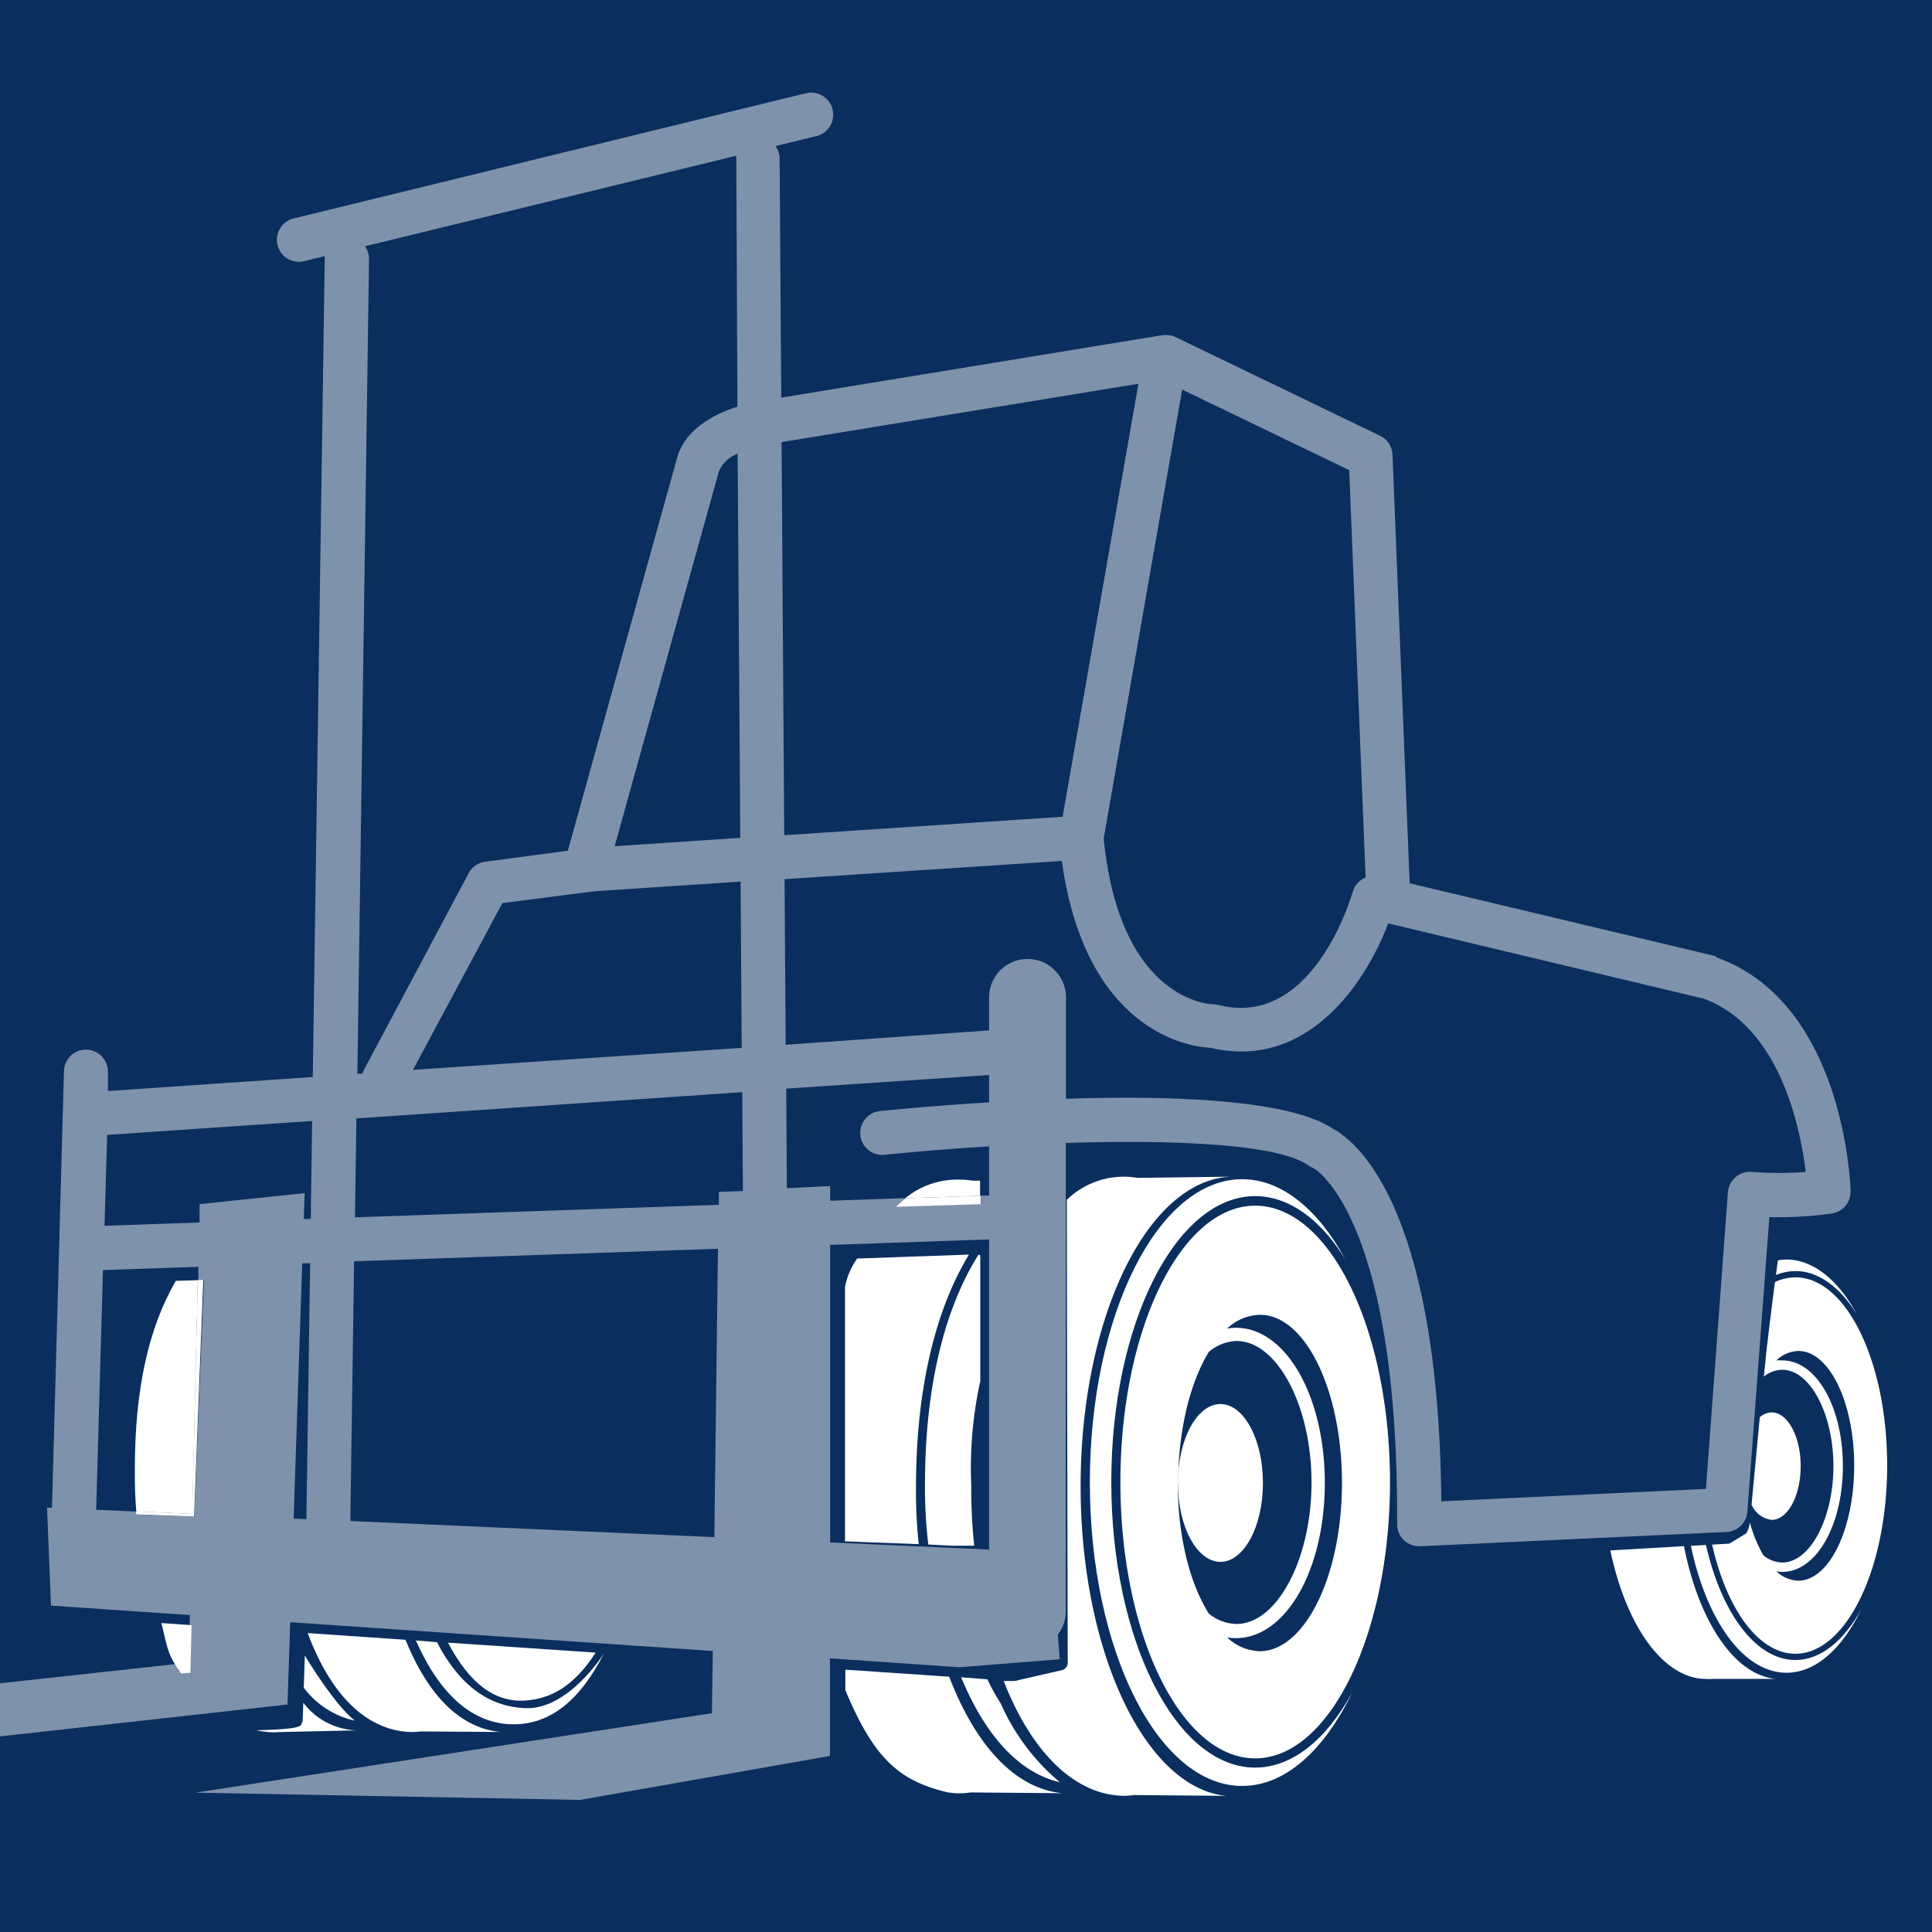<svg xmlns="http://www.w3.org/2000/svg" viewBox="0 0 175.8 175.8"><defs><style>.cls-1{fill:#0a2e5e;}.cls-2,.cls-4{fill:#fff;}.cls-3{fill:none;}.cls-4{opacity:0.48;}</style></defs><g id="Calque_2" data-name="Calque 2"><g id="Calque_8" data-name="Calque 8"><rect class="cls-1" width="175.8" height="175.8"/><path class="cls-2" d="M17.43,147.88l-2.74-.19c.55,2.3.58,2.94,1.8,4.59l.84-.07Z"/><rect class="cls-3" width="175.8" height="175.8"/><path class="cls-3" d="M157.94,107.12a2,2,0,0,1,1.48-.46,32.65,32.65,0,0,0,4.89,0c-.48-4-2.32-13.18-9.25-15.76l-28.74-6.86c-2.14,5.64-7.49,13.38-16.2,11.32-1.83-.11-11.34-1.46-13.5-17L71.39,80l.1,15.08L90,93.81v-3a3.5,3.5,0,0,1,7,0V100c9.53-.29,20.23.06,24.23,2.69,1.78.89,9.66,6.36,9.92,33.94l24.05-1.11,2-27A2,2,0,0,1,157.94,107.12Z"/><path class="cls-3" d="M71.58,108.14l3.94-.2v1.34l6.89-.24a7.48,7.48,0,0,1,5-1.7,7.72,7.72,0,0,1,1.18.1h.68v1.38l.75,0v-4.47c-3.43.2-6.7.47-9.52.76a2,2,0,0,1-2.19-1.78,2,2,0,0,1,1.79-2.2c1.1-.11,5-.49,9.92-.79V97.82L71.52,99.08Z"/><path class="cls-3" d="M75.52,140.34,90,141V112.78l-14.46.5Zm13.7-26.1v11.48a36.83,36.83,0,0,0-.82,9.51,48.52,48.52,0,0,0,.27,5.47l-2.11,0-2.07-.11a43.57,43.57,0,0,1-.28-5.56c0-8.61,1.72-15.8,4.87-20.82Zm-11.2.28,10.15-.36c-3.11,5.12-4.82,12.41-4.82,21.11a44.77,44.77,0,0,0,.25,5.24l-6.68-.26V117.13A6.46,6.46,0,0,1,78,114.52Z"/><path class="cls-3" d="M65.42,42.87,55.93,77l11.43-.76-.24-35A3,3,0,0,0,65.42,42.87Z"/><polygon class="cls-3" points="103.59 34.92 71.12 40.23 71.36 75.98 96.69 74.32 103.59 34.92"/><polygon class="cls-3" points="32.41 101.75 32.28 110.77 65.39 109.63 65.4 108.45 67.58 108.34 67.52 99.35 32.41 101.75"/><path class="cls-3" d="M110.42,91.38a3.78,3.78,0,0,1,.47.06c8.53,2.16,12-9.79,12.19-10.3a2,2,0,0,1,1.17-1.3l-1.49-37.07-15.2-7.33-7.15,40.84C101.86,91,110.07,91.38,110.42,91.38Z"/><polygon class="cls-3" points="31.88 138.4 64.99 139.87 65.33 113.63 32.22 114.77 31.88 138.4"/><path class="cls-3" d="M32.89,97.7a.75.75,0,0,1,.06-.13l9.72-18.15a2,2,0,0,1,1.51-1l7.49-1,9.88-35.54C62.23,39,65.17,37.61,67.1,37l-.16-22.51c0-.1,0-.21,0-.31L33.21,22.41a1.93,1.93,0,0,1,.32,1.11L32.47,97.73Z"/><polygon class="cls-3" points="26.73 138.17 27.88 138.22 28.22 114.91 27.5 114.94 26.73 138.17"/><polygon class="cls-3" points="45.71 82.21 37.58 97.38 67.49 95.34 67.39 80.25 54.08 81.13 45.71 82.21"/><polygon class="cls-3" points="9.47 111.56 18.12 111.26 18.16 109.59 27.72 108.58 27.64 110.93 28.28 110.91 28.4 102.02 9.71 103.29 9.47 111.56"/><path class="cls-3" d="M114.62,119.64a4.49,4.49,0,0,0-3,1.25,5.54,5.54,0,0,1,.81-.07c4.53,0,8.08,6.2,8.08,14.12s-3.55,14.12-8.08,14.12a4.43,4.43,0,0,1-.81-.07,4.45,4.45,0,0,0,3,1.26c4.11,0,7.45-6.85,7.45-15.31S118.73,119.64,114.62,119.64Z"/><path class="cls-3" d="M16,116.55l2-.06,0-1.23-8.68.3-.62,21.81,3.66.16c-.12-1.72-.13-2.31-.13-3.85C12.26,126.57,13.46,120.9,16,116.55Z"/><path class="cls-3" d="M119.3,134.94c0-7-3.13-12.87-6.83-12.87a4.1,4.1,0,0,0-2.52,1c-1.7,2.8-2.78,7.1-2.78,11.92s1.08,9.12,2.78,11.93a4.1,4.1,0,0,0,2.52.95C116.17,147.82,119.3,141.92,119.3,134.94Zm-12.12,0c0-4,1.73-7.17,3.87-7.17s3.87,3.21,3.87,7.17-1.73,7.18-3.87,7.18S107.18,138.91,107.18,134.94Z"/><path class="cls-2" d="M114.21,109.71c-6.76,0-12.26,11.28-12.26,25.15S107.45,160,114.21,160s12.27-11.28,12.27-25.15S121,109.71,114.21,109.71Zm-7,25.23c0-4.82,1.08-9.12,2.78-11.92a4.1,4.1,0,0,1,2.52-1c3.7,0,6.83,5.89,6.83,12.87s-3.13,12.88-6.83,12.88a4.1,4.1,0,0,1-2.52-.95C108.25,144.06,107.17,139.76,107.17,134.94Zm7.45,15.31a4.45,4.45,0,0,1-3-1.26,4.43,4.43,0,0,0,.81.07c4.53,0,8.08-6.2,8.08-14.12s-3.55-14.12-8.08-14.12a5.54,5.54,0,0,0-.81.07,4.49,4.49,0,0,1,3-1.25c4.11,0,7.45,6.85,7.45,15.3S118.73,150.25,114.62,150.25Z"/><path class="cls-2" d="M114.21,160.84c-7.22,0-13.09-11.65-13.09-26s5.87-26,13.09-26c3.11,0,6,2.16,8.21,5.76-2.47-4.53-5.77-7.3-9.39-7.3-7.66,0-13.86,12.36-13.86,27.6s6.2,27.61,13.86,27.61c3.93,0,7.47-3.26,10-8.48C120.69,158.28,117.6,160.84,114.21,160.84Z"/><ellipse class="cls-2" cx="111.05" cy="134.94" rx="3.87" ry="7.18"/><path class="cls-2" d="M98.33,135.23c0-15.38,6.11-27.87,13.69-28.16h0l-8.5.11a7.44,7.44,0,0,0-6.45,2s.08,41.59.09,42.1a.73.73,0,0,1-.47.68l-4.36,1-1,0c2.34,6,5.85,9.73,9.86,10.36h.06a6.09,6.09,0,0,0,1,.09,7.3,7.3,0,0,0,.94-.07l8.38.07v0C104.24,162.69,98.33,150.35,98.33,135.23Z"/><path class="cls-2" d="M84.47,140.54l2.07.11,2.11,0a48.52,48.52,0,0,1-.27-5.47,36.83,36.83,0,0,1,.82-9.51V114.24l-.16-.08c-3.15,5-4.87,12.21-4.87,20.82A43.57,43.57,0,0,0,84.47,140.54Z"/><path class="cls-2" d="M96.44,162.17A19.73,19.73,0,0,1,91.06,155a18.09,18.09,0,0,1-1.21-2.19l-2.39-.19C89.68,158,92.78,161.33,96.44,162.17Z"/><path class="cls-2" d="M83.6,140.51a44.77,44.77,0,0,1-.25-5.24c0-8.7,1.71-16,4.82-21.11L78,114.52a6.46,6.46,0,0,0-1.11,2.61v23.12Z"/><path class="cls-2" d="M88.54,107.44a7.72,7.72,0,0,0-1.18-.1,7.48,7.48,0,0,0-5,1.7l6.82-.23v-1.38Z"/><path class="cls-2" d="M86.37,152.57l-9.45-.64v1.85c2.68,6.47,5.07,8.29,9.33,9.32h.07a6.19,6.19,0,0,0,2,0l8.38.07v0C92.43,162.79,88.8,158.9,86.37,152.57Z"/><path class="cls-2" d="M47.76,154.74c2.35-.14,4.49-1.32,6.44-4.36l-13.44-.91C42.67,153.09,44.93,154.91,47.76,154.74Z"/><path class="cls-2" d="M37.84,149.27c2.21,5,5.23,7.63,8.89,7.63,3.35,0,6.05-2.17,8.24-6.47,0,0-3.24,5.2-7.21,5-3.17-.14-5.9-1.95-8-6Z"/><path class="cls-2" d="M28,148.6c2,5.35,4.94,8.38,8.52,8.93h.06a5.49,5.49,0,0,0,.91.07,7.34,7.34,0,0,0,.81-.05l7.29.05v0c-3.61-.32-6.57-3.17-8.69-8.39Z"/><path class="cls-2" d="M27.64,153.57a7.93,7.93,0,0,0,4.66,3c-1.79-1.36-4.38-5.61-4.56-5.93Z"/><path class="cls-2" d="M27.54,156.6l-.12.3c-.09.39-1.79.47-4.09.55a9.59,9.59,0,0,0,1.13.16,6.17,6.17,0,0,0,.86,0l7.19-.16v0a6.34,6.34,0,0,1-4.91-2.51Z"/><path class="cls-3" d="M163.64,123a3,3,0,0,0-2,.86,3.31,3.31,0,0,1,.55,0c3.08,0,5.5,4.23,5.5,9.62s-2.42,9.62-5.5,9.62a3.31,3.31,0,0,1-.55-.05,3,3,0,0,0,2,.85c2.81,0,5.08-4.66,5.08-10.42S166.45,123,163.64,123Z"/><path class="cls-3" d="M162.18,142.18c2.52,0,4.65-4,4.65-8.77s-2.13-8.77-4.65-8.77a2.75,2.75,0,0,0-1.68.62l-.25,2.4-.12,1.3a1.66,1.66,0,0,1,1.08-.44c1.46,0,2.64,2.19,2.64,4.89s-1.18,4.89-2.64,4.89a2.29,2.29,0,0,1-1.83-1.39l-.13,1.39a1.18,1.18,0,0,1,0,.19,12.19,12.19,0,0,0,1.23,3A2.8,2.8,0,0,0,162.18,142.18Z"/><path class="cls-2" d="M163.37,116.23a4.36,4.36,0,0,0-1.86.43c-.22,1.68-.51,4-.78,6.32l-.23,2.28a2.75,2.75,0,0,1,1.68-.62c2.52,0,4.65,4,4.65,8.77s-2.13,8.77-4.65,8.77a2.8,2.8,0,0,1-1.72-.65,12.19,12.19,0,0,1-1.23-3,2.8,2.8,0,0,1-.33,1l-1.54.93-1.57.09c1.33,5.86,4.22,9.93,7.58,9.93,4.6,0,8.35-7.68,8.35-17.13S168,116.23,163.37,116.23Zm.27,27.6a3,3,0,0,1-2-.85,3.31,3.31,0,0,0,.55.05c3.08,0,5.5-4.23,5.5-9.62s-2.42-9.62-5.5-9.62a3.31,3.31,0,0,0-.55,0,3,3,0,0,1,2-.86c2.81,0,5.08,4.67,5.08,10.43S166.45,143.83,163.64,143.83Z"/><path class="cls-2" d="M163.37,151.05c-3.62,0-6.74-4.31-8.14-10.47l-1.37.08c1.42,6.78,4.78,11.55,8.7,11.55,2.67,0,5.09-2.22,6.8-5.77C167.78,149.3,165.67,151.05,163.37,151.05Z"/><path class="cls-2" d="M162.56,114.61a5.14,5.14,0,0,0-.78.07c-.05.34-.11.8-.18,1.34a4.7,4.7,0,0,1,1.77-.36c2.11,0,4.06,1.47,5.59,3.92C167.28,116.5,165,114.61,162.56,114.61Z"/><path class="cls-2" d="M161.21,138.3c1.46,0,2.64-2.19,2.64-4.89s-1.18-4.89-2.64-4.89a1.66,1.66,0,0,0-1.08.44l-.75,7.95A2.29,2.29,0,0,0,161.21,138.3Z"/><path class="cls-2" d="M153.23,140.69l-6.7.39c1.35,6.43,4.39,11.07,8,11.64h0a5.65,5.65,0,0,0,.71.05,4.49,4.49,0,0,0,.64,0l5.71,0v0C157.81,152.42,154.58,147.52,153.23,140.69Z"/><path class="cls-2" d="M18,116.49l-2,.06c-2.53,4.35-3.73,10-3.73,17.13,0,1.54,0,2.13.13,3.85l5.1.23Z"/><path class="cls-4" d="M159,137.55l2-26.8a34.47,34.47,0,0,0,5.69-.33,2,2,0,0,0,1.7-2c0-.7-.62-17.13-12.14-21.28L156.1,87l-27.83-6.63-1.56-39a2,2,0,0,0-1.13-1.72l-18.66-9,0,0a2.44,2.44,0,0,0-.48-.15h-.12a1.93,1.93,0,0,0-.48,0h-.07L71.09,36.18l-.15-21.72a2,2,0,0,0-.38-1.17l3.75-.91a2,2,0,1,0-1-3.89L26.71,19.88a2,2,0,0,0,.48,3.94,2.59,2.59,0,0,0,.47-.05l1.89-.46c0,.05,0,.1,0,.15L28.46,98,9.82,99.28l0-1.71a2,2,0,0,0-4-.12L4.73,137.19l-.45,0,.36,8.91,12.64.86-.1,4.33L0,153.17V158l26.16-2.9.25-7.49,38.45,2.62-.08,5.66-47,7.23,35,.66,22.74-4V150.9l11.78.81,9.13-.73-.18-2.23a3.48,3.48,0,0,0,.73-2.11V104c9.81-.3,19.31.08,22.09,2.05a2.13,2.13,0,0,0,.42.23c.08,0,7.77,4.33,7.64,32.42a2,2,0,0,0,2,2h.1l27.9-1.3A2,2,0,0,0,159,137.55ZM17.67,138l-5.26-.2c0-.09,0-.17,0-.26l-3.66-.16.62-21.81,8.68-.3,0,1.23h.51Zm10.21.23-1.16-.05.78-23.23.72,0Zm.4-27.31-.64,0,.08-2.35-9.56,1,0,1.67-8.65.3.24-8.27L28.4,102ZM67.49,95.35l-29.91,2,8.13-15.17,8.37-1.08,13.31-.88Zm-.13-19.11L55.93,77l9.49-34.13a3,3,0,0,1,1.7-1.59ZM33.21,22.41,67,14.17c0,.1,0,.21,0,.31L67.1,37c-1.93.62-4.87,2-5.55,4.88L51.67,77.41l-7.49,1a2,2,0,0,0-1.51,1L33,97.57a.75.75,0,0,0-.06.13l-.42,0,1.06-74.21A1.93,1.93,0,0,0,33.21,22.41ZM65,139.87,31.88,138.4l.34-23.63,33.11-1.14Zm.41-31.42v1.18l-33.11,1.14.13-9,35.11-2.39.06,9Zm42.16-73,15.2,7.33,1.49,37.07a2,2,0,0,0-1.17,1.3c-.15.51-3.66,12.46-12.19,10.3a3.78,3.78,0,0,0-.47-.06c-.35,0-8.56-.37-10-15.1ZM71.12,40.23l32.47-5.31-6.9,39.4L71.36,76ZM90,141l-14.46-.65V113.28l14.46-.5Zm0-40.69c-5,.3-8.82.68-9.92.79a2,2,0,0,0-1.79,2.2,2,2,0,0,0,2.19,1.78c2.82-.29,6.09-.56,9.52-.76v4.47l-.75,0v.76l-7.69.24a10,10,0,0,1,.87-.77l-6.89.24v-1.34l-3.94.2-.06-9.06L90,97.82Zm41.15,36.3c-.26-27.58-8.14-33-9.92-33.94-4-2.63-14.7-3-24.23-2.69V90.76a3.5,3.5,0,0,0-7,0v3L71.49,95.07,71.39,80l25.23-1.66c2.16,15.58,11.67,16.93,13.5,17,8.71,2.06,14.06-5.68,16.2-11.32l28.74,6.86c6.93,2.58,8.77,11.8,9.25,15.76a32.65,32.65,0,0,1-4.89,0,2,2,0,0,0-2.19,1.84l-2,27Z"/><path class="cls-2" d="M81.54,109.81l7.69-.24v-.76l-6.82.23A10,10,0,0,0,81.54,109.81Z"/><path class="cls-4" d="M81.54,109.81l7.69-.24v-.76l-6.82.23A10,10,0,0,0,81.54,109.81Z"/><path class="cls-2" d="M17.49,137.76l-5.1-.23c0,.09,0,.17,0,.26l5.26.2.84-21.51H18Z"/><path class="cls-4" d="M17.49,137.76l-5.1-.23c0,.09,0,.17,0,.26l5.26.2.84-21.51H18Z"/></g></g></svg>